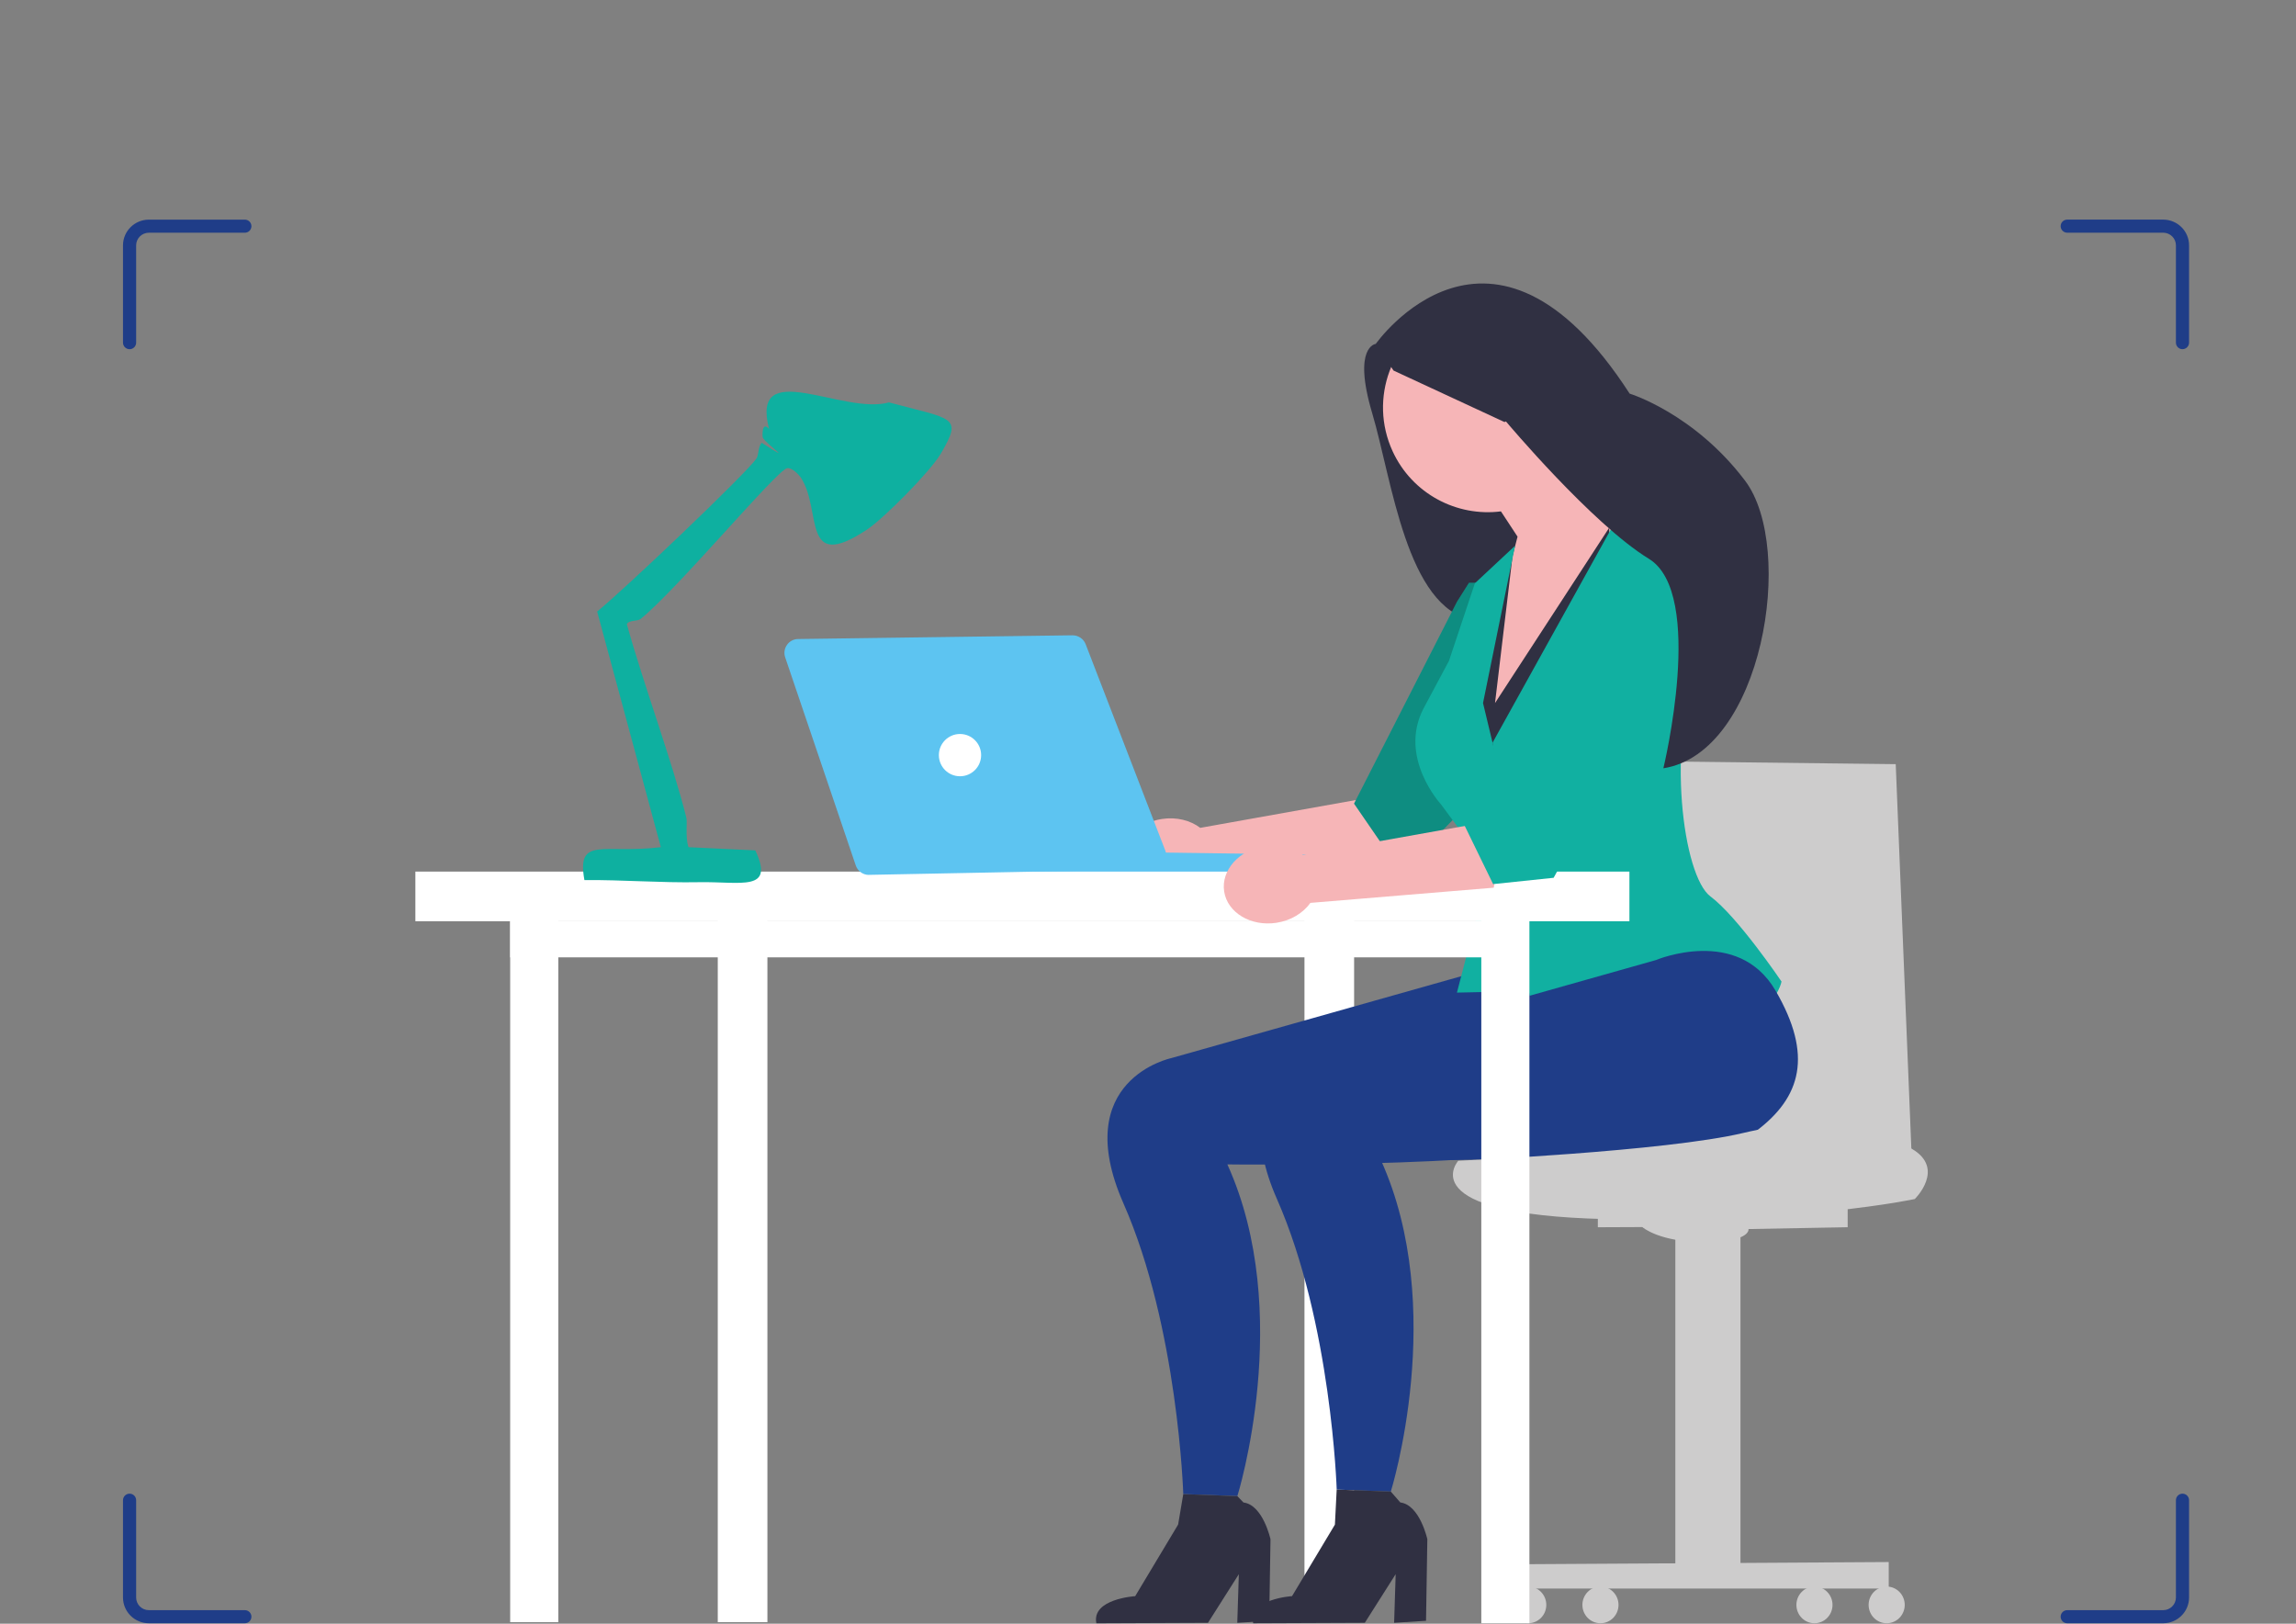 <?xml version="1.0" encoding="UTF-8"?>
<svg id="Laag_1" data-name="Laag 1" xmlns="http://www.w3.org/2000/svg" viewBox="0 0 841.89 595.28"><rect x="0" y="0" width="841.89" height="595.28" fill="#808080" stroke="none"/>
  <defs>
    <style>
      .cls-1 {
        fill: #11b0a1;
      }

      .cls-2 {
        fill: #1f3d88;
      }

      .cls-3 {
        fill: #5dc4f1;
      }

      .cls-4 {
        fill: #f6b5b7;
      }

      .cls-5 {
        fill: #0eb0a0;
      }

      .cls-6 {
        fill: #fff;
      }

      .cls-7 {
        fill: #303042;
      }

      .cls-8 {
        fill: #010101;
        isolation: isolate;
        opacity: .2;
      }

      .cls-9 {
        fill: #cdcccc;
      }
    </style>
  </defs>
  <path class="cls-7" d="M523.33,120.87l-18.88,5.21s-8.59.88-1.3,25.39c7.28,24.5,12.59,71.58,37.07,75.9s43.98-51.17,43.98-51.17l-60.87-55.33h0Z"/>
  <path class="cls-4" d="M440.13,303.5l73.72-13.18-3.8,25.21-67.24,5.57c-2.63,3.69-7.09,6.48-12.46,7.3-9.39,1.43-17.97-3.71-19.16-11.48-1.19-7.77,5.47-15.24,14.86-16.67,5.37-.82,10.46.52,14.07,3.26h0Z"/>
  <polygon class="cls-1" points="545.98 213.66 538.64 213.66 534.23 220.64 496.5 294.62 513.82 319.82 538.64 294.55 545.98 213.66"/>
  <polygon class="cls-8" points="545.98 213.66 538.64 213.66 534.23 220.64 496.5 294.62 513.82 319.82 538.64 294.55 545.98 213.66"/>
  <path class="cls-4" d="M580.39,133.36c-8.85-19.26-31.65-27.7-50.91-18.85-19.26,8.85-27.7,31.65-18.85,50.91,7.18,15.62,23.53,24.12,39.73,22.06l6.09,9.27-18.61,71.77,39.74-39.58,21.21-44.44s-11.77-6.05-20.66-14.88c6.54-10.57,7.84-24.11,2.26-36.26h0Z"/>
  <polygon class="cls-9" points="695.12 280.15 701 424.88 573.17 424.88 573.17 278.72 695.12 280.15"/>
  <rect class="cls-6" x="187.07" y="329.47" width="17.64" height="265.25"/>
  <rect class="cls-6" x="263.19" y="329.47" width="18.2" height="265.25"/>
  <rect class="cls-6" x="478.32" y="329.47" width="18.2" height="265.25"/>
  <path class="cls-2" d="M551.05,353.59l-121.57,34.33s-37.54,7.85-17.52,53.3c20.02,45.45,21.92,106.53,21.92,106.53l19.84.73s21.01-67.18-3.67-121.59c0,0,121.43,1.65,137.74-10.66s20.85-27.65,6.99-51.42-43.73-11.23-43.73-11.23Z"/>
  <polygon class="cls-7" points="590.06 193.46 548.19 257.75 554.8 202.28 535.7 247.46 564.34 360.97 593.74 357.29 590.06 193.46"/>
  <path class="cls-1" d="M564.72,391.13l-17.44-118.83,45.35-81.78,16.89,8.59s26.02,8.64,13.6,41.37c-12.42,32.72-5.98,80.69,4.04,88.15,10.02,7.46,26.08,31.23,26.08,31.23,0,0-3.69,21.51-49.59,25.35l-38.94,5.92Z"/>
  <path class="cls-1" d="M569.13,363.17l-34.9.73,11.75-45.21-17.63-23.84s-15.73-17.05-6.4-35.07l9.34-17.46,9.52-28.49,14.73-13.75-11.75,57.67,25.35,105.42h0Z"/>
  <path class="cls-2" d="M607.31,351.94l-121.57,34.33s-37.54,7.85-17.52,53.3c20.02,45.45,21.92,106.53,21.92,106.53l19.84.73s21.01-67.18-3.67-121.59c0,0,121.43,1.65,137.74-10.66s20.85-27.65,6.99-51.42c-13.86-23.77-43.73-11.23-43.73-11.23Z"/>
  <polygon class="cls-3" points="418.44 312.45 524.34 313.95 528.75 319.82 318.2 320.08 418.44 312.45"/>
  <rect class="cls-6" x="187.07" y="337.74" width="360.91" height="13.24"/>
  <path class="cls-9" d="M534.73,425.54s-17.89,19.69,53.87,21.39c71.76,1.7,113.51-7.35,113.51-7.35,0,0,11.41-11.14-1.1-18.42s-33.13-12.63-61.71-5.82-104.56,10.21-104.56,10.21Z"/>
  <path class="cls-9" d="M585.89,442v7.93l16.3-.07s6.32,5.64,23.14,5.51c16.82-.13,15.8-4.78,15.8-4.78l36.37-.67v-11.45l-91.61,3.53Z"/>
  <polygon class="cls-9" points="614.31 445 614.31 579.11 638.19 579.11 638.19 444.54 614.31 445"/>
  <polygon class="cls-9" points="559.41 573.46 559.41 582.38 692.55 582.38 692.55 572.67 559.41 573.46"/>
  <ellipse class="cls-9" cx="665.32" cy="588.38" rx="6.62" ry="6.73"/>
  <ellipse class="cls-9" cx="691.8" cy="588.38" rx="6.62" ry="6.73"/>
  <ellipse class="cls-9" cx="560.37" cy="588.38" rx="6.62" ry="6.73"/>
  <ellipse class="cls-9" cx="586.85" cy="588.38" rx="6.62" ry="6.73"/>
  <rect class="cls-6" x="152.31" y="319.54" width="445.16" height="18.2"/>
  <path class="cls-3" d="M318.61,320.76c-2.18,0-4.12-1.39-4.82-3.46l-25.88-76.3c-.53-1.56-.29-3.23.66-4.58s2.44-2.13,4.09-2.15l100.6-1.36h0c2.16,0,4.07,1.31,4.82,3.26l29.19,75.62c.61,1.57.42,3.28-.52,4.67-.94,1.4-2.44,2.22-4.13,2.25l-104.02,2.03h0Z"/>
  <path class="cls-4" d="M477.81,313.41l73.72-13.18-3.8,25.21-67.24,5.57c-2.63,3.69-7.09,6.48-12.46,7.3-9.39,1.43-17.97-3.71-19.16-11.48-1.19-7.77,5.47-15.24,14.86-16.67,5.37-.82,10.46.52,14.07,3.26h0Z"/>
  <rect class="cls-6" x="543.16" y="331.85" width="17.64" height="263.26"/>
  <polyline class="cls-1" points="607.76 252.75 569.68 321.81 547.49 324.13 537.01 302.62 552.41 290.11 579.41 220.48"/>
  <path class="cls-7" d="M489.5,558.92l-15.74,26.25s-16.07.97-14.24,9.94l40.93-.17,11.31-17.83-.57,17.83,11.7-.73.48-29.91s-2.74-12.57-9.91-13.48l-3.49-3.99-19.84-.73-.65,12.82Z"/>
  <path class="cls-7" d="M433.88,547.76l-1.89,11.17-15.74,26.25s-16.07.97-14.24,9.94l40.93-.17,11.31-17.83-.57,17.83,11.7-.73.48-29.91s-2.74-12.57-9.91-13.48l-2.25-2.33-19.84-.73Z"/>
  <path class="cls-7" d="M504.46,126.08s42.36-60.36,93.09,18.23c0,0,23.63,7.2,42.31,31.9,18.68,24.7,6.48,99.7-29.94,105.46,0,0,15.52-64.07-5.32-76.81-20.84-12.74-52.4-50.35-52.4-50.35l-.54.22-40.69-18.88-6.51-9.76h0Z"/>
  <path class="cls-5" d="M345.05,166.2c-3.84,6.58-20.91,23.84-27.24,28.02-24.2,15.97-16.25-7.13-24.13-19.07-.79-1.2-3.36-3.82-5.06-3.5-3.79.7-40.15,44.27-53.7,55.26-1.19.96-4.48.35-5.06,1.95,5.85,21.21,16.82,50.89,21.79,70.83.46,1.84-.43,7.1.78,10.9l24.52,1.17c7.19,15.31-5.11,11.38-20.63,11.67-14,.27-28.13-.9-42.03-.78-2.9-16.26,6.88-9.48,28.02-12.06l-23.35-86.39c10.06-8.17,54.32-50.26,58.37-56.04.94-1.35.57-4.24,1.95-5.84,13.24,8.47,1.31.29.39-1.95-.12-.29-.41-6.24,2.33-3.11-6.97-26.83,27.08-4.99,43.97-9.73,23.72,6.35,27.03,5.03,19.07,18.68h0Z"/>
  <circle class="cls-6" cx="352.01" cy="276.84" r="7.75"/>
  <g>
    <path class="cls-2" d="M89.78,595.11h-35.19c-5.23,0-9.49-4.23-9.49-9.44v-35.67c0-1.32,1.08-2.4,2.41-2.4s2.41,1.07,2.41,2.4v35.67c0,2.56,2.09,4.64,4.67,4.64h35.19c1.33,0,2.41,1.07,2.41,2.4s-1.08,2.4-2.41,2.4Z"/>
    <path class="cls-2" d="M793.19,595.11h-35.19c-1.33,0-2.41-1.07-2.41-2.4s1.08-2.4,2.41-2.4h35.19c2.57,0,4.67-2.08,4.67-4.64v-35.67c0-1.32,1.08-2.4,2.41-2.4s2.41,1.07,2.41,2.4v35.67c0,5.2-4.26,9.44-9.49,9.44Z"/>
    <path class="cls-2" d="M47.51,128.02c-1.33,0-2.41-1.07-2.41-2.4v-35.67c0-5.2,4.26-9.43,9.49-9.43h35.19c1.33,0,2.41,1.07,2.41,2.4s-1.08,2.4-2.41,2.4h-35.19c-2.57,0-4.67,2.08-4.67,4.64v35.67c0,1.32-1.08,2.4-2.41,2.4Z"/>
    <path class="cls-2" d="M800.27,128.02c-1.33,0-2.41-1.07-2.41-2.4v-35.67c0-2.56-2.09-4.64-4.67-4.64h-35.19c-1.33,0-2.41-1.07-2.41-2.4s1.08-2.4,2.41-2.4h35.19c5.23,0,9.49,4.23,9.49,9.43v35.67c0,1.32-1.08,2.4-2.41,2.4Z"/>
  </g>
</svg>